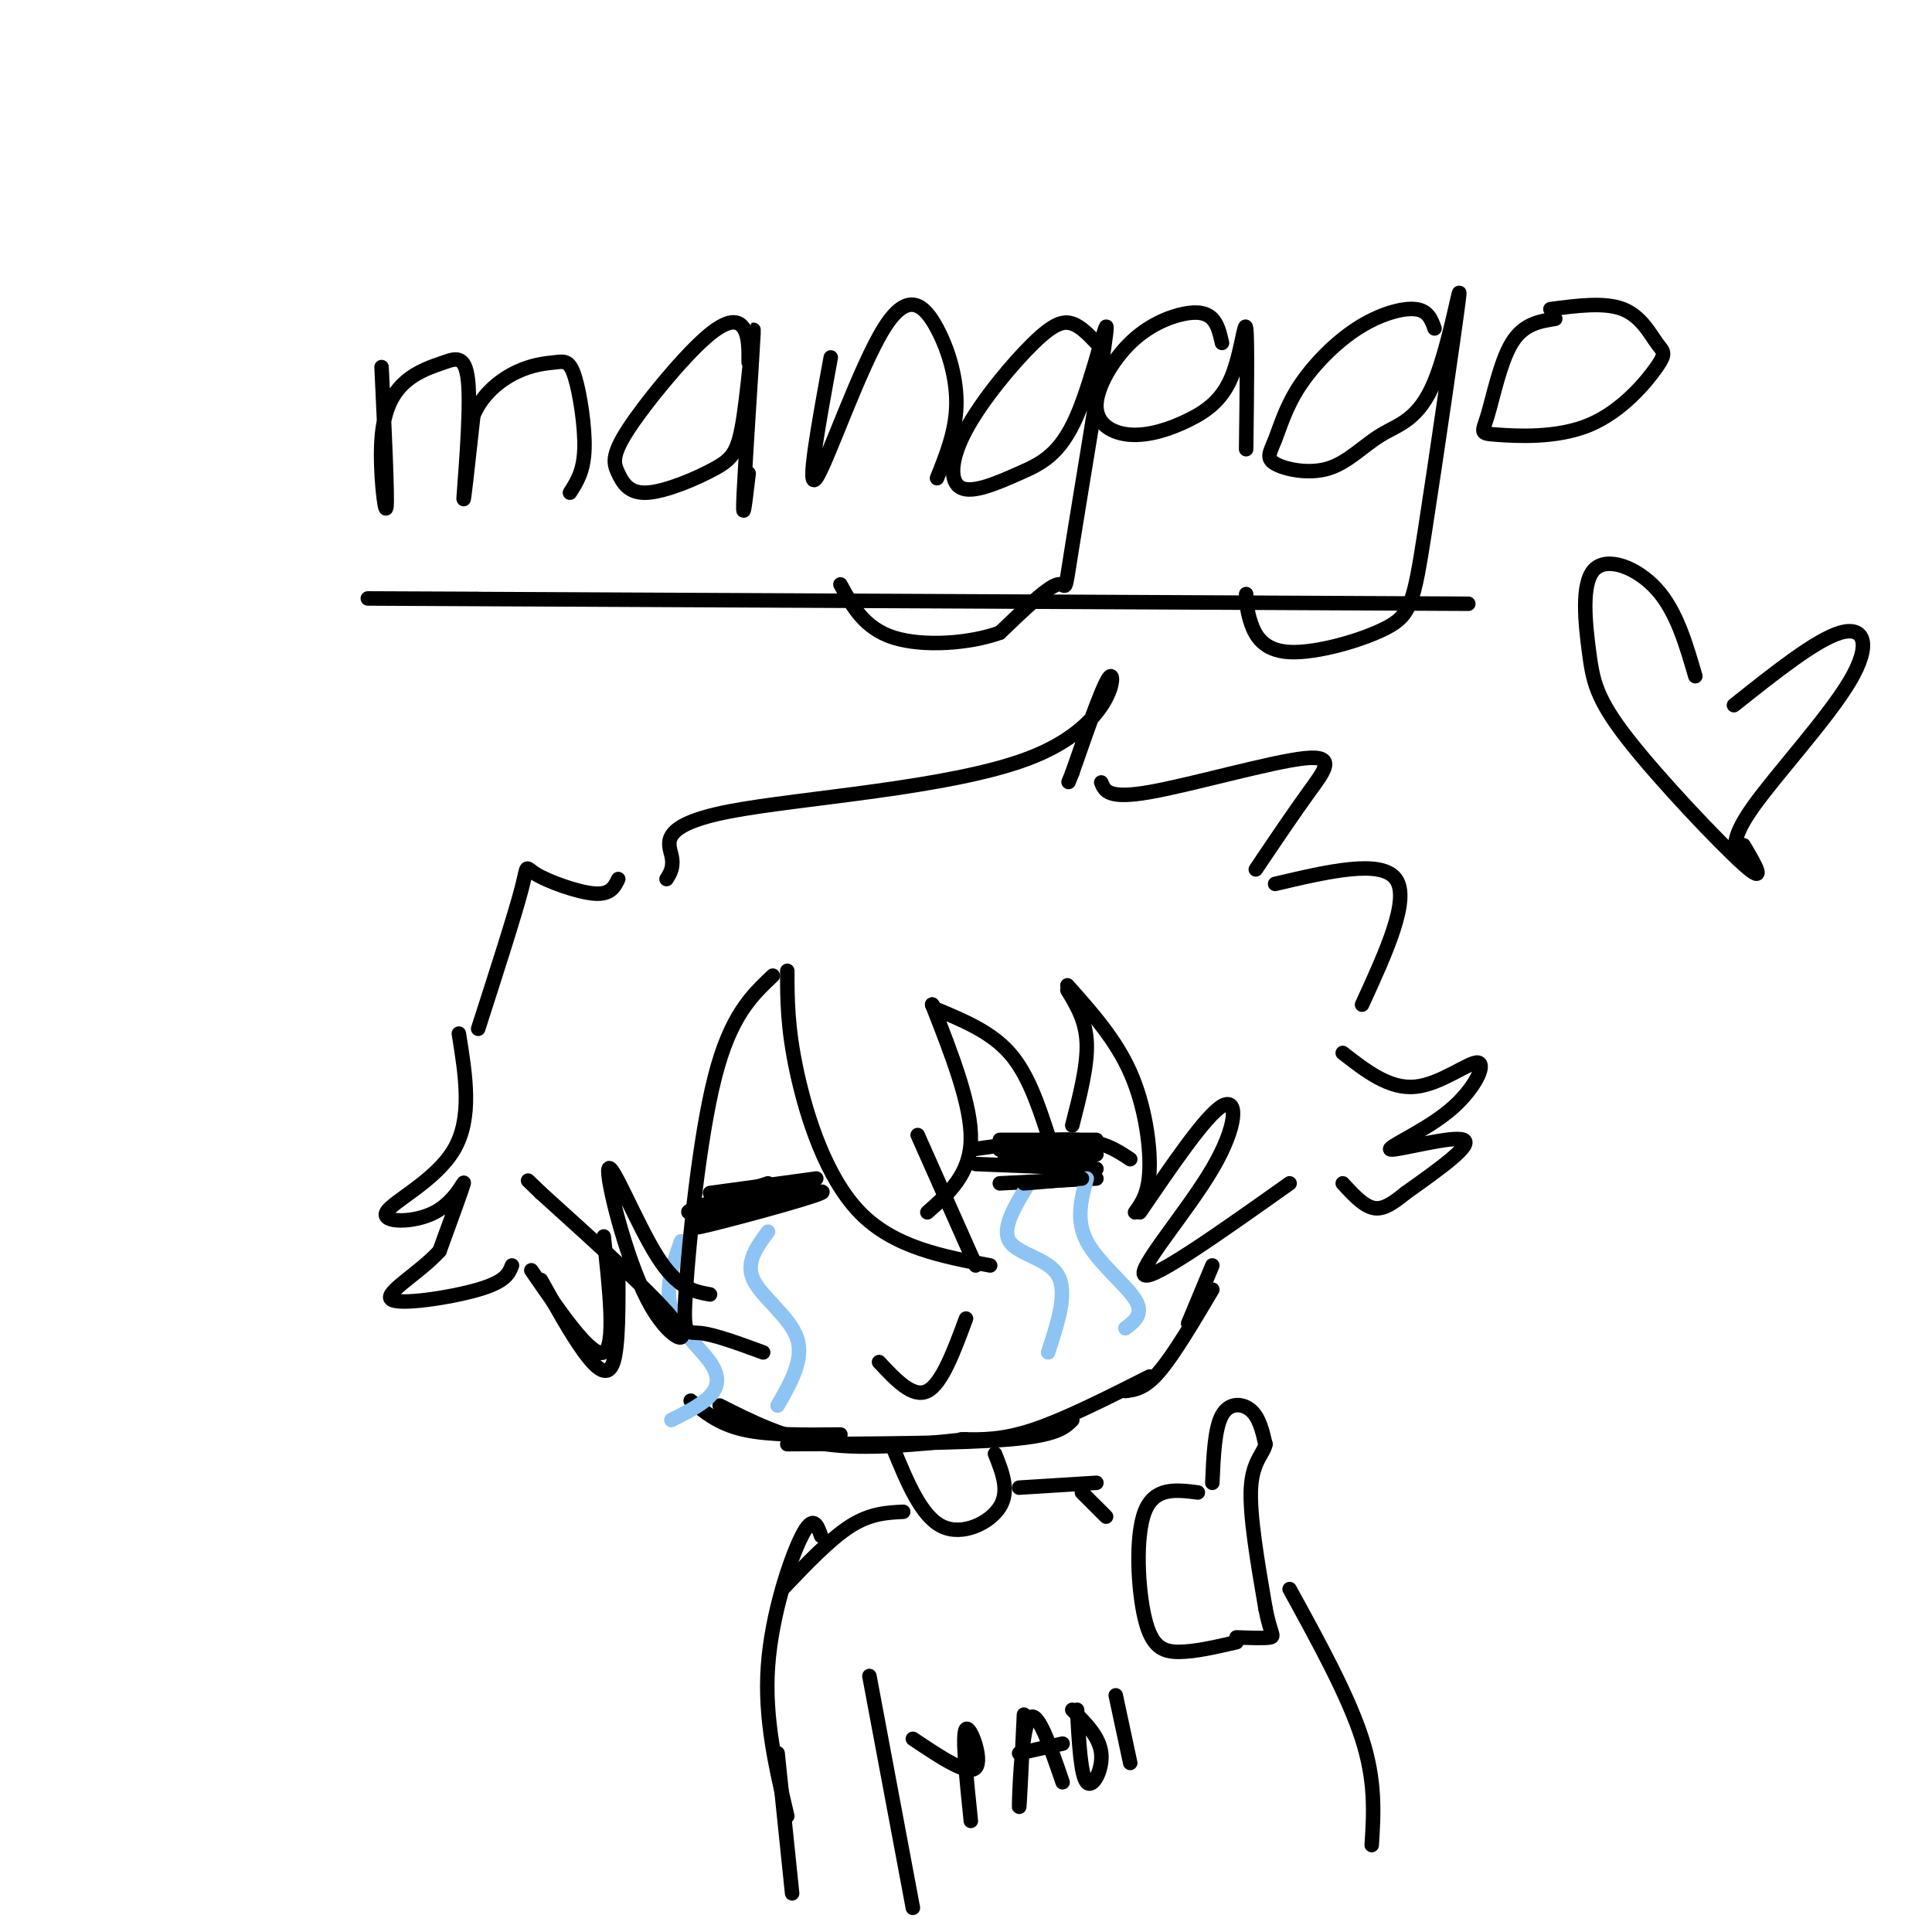 <svg viewBox='0 0 400 400' version='1.1' xmlns='http://www.w3.org/2000/svg' xmlns:xlink='http://www.w3.org/1999/xlink'><g fill='none' stroke='#000000' stroke-width='3' stroke-linecap='round' stroke-linejoin='round'><path d='M79,76c0.634,13.506 1.269,27.013 1,29c-0.269,1.987 -1.440,-7.545 -1,-14c0.440,-6.455 2.491,-9.832 5,-12c2.509,-2.168 5.477,-3.128 8,-4c2.523,-0.872 4.602,-1.658 5,5c0.398,6.658 -0.886,20.759 -1,23c-0.114,2.241 0.943,-7.380 2,-17'/><path d='M98,86c1.916,-4.555 5.707,-7.441 9,-9c3.293,-1.559 6.089,-1.789 8,-2c1.911,-0.211 2.938,-0.403 4,3c1.062,3.403 2.161,10.401 2,15c-0.161,4.599 -1.580,6.800 -3,9'/><path d='M155,75c0.020,-2.671 0.040,-5.341 -1,-7c-1.040,-1.659 -3.139,-2.305 -8,2c-4.861,4.305 -12.485,13.562 -16,19c-3.515,5.438 -2.922,7.055 -2,9c0.922,1.945 2.172,4.216 6,4c3.828,-0.216 10.233,-2.920 14,-5c3.767,-2.080 4.896,-3.537 6,-11c1.104,-7.463 2.182,-20.932 2,-17c-0.182,3.932 -1.623,25.266 -2,33c-0.377,7.734 0.312,1.867 1,-4'/><path d='M172,74c-2.558,13.973 -5.116,27.946 -3,25c2.116,-2.946 8.907,-22.810 14,-31c5.093,-8.190 8.486,-4.705 11,0c2.514,4.705 4.147,10.630 4,16c-0.147,5.370 -2.073,10.185 -4,15'/><path d='M227,71c-1.604,-1.699 -3.207,-3.398 -5,-4c-1.793,-0.602 -3.775,-0.108 -8,4c-4.225,4.108 -10.693,11.828 -14,18c-3.307,6.172 -3.451,10.795 -1,12c2.451,1.205 7.499,-1.010 12,-3c4.501,-1.990 8.455,-3.757 12,-12c3.545,-8.243 6.682,-22.962 6,-17c-0.682,5.962 -5.184,32.605 -7,44c-1.816,11.395 -0.948,7.541 -3,8c-2.052,0.459 -7.026,5.229 -12,10'/><path d='M207,131c-6.267,2.267 -15.933,2.933 -22,1c-6.067,-1.933 -8.533,-6.467 -11,-11'/><path d='M253,71c-0.433,-1.910 -0.866,-3.819 -2,-5c-1.134,-1.181 -2.968,-1.633 -6,-1c-3.032,0.633 -7.262,2.350 -11,6c-3.738,3.650 -6.984,9.231 -7,13c-0.016,3.769 3.197,5.725 7,6c3.803,0.275 8.195,-1.133 12,-3c3.805,-1.867 7.025,-4.195 9,-9c1.975,-4.805 2.707,-12.087 3,-10c0.293,2.087 0.146,13.544 0,25'/><path d='M297,68c-0.660,-1.860 -1.320,-3.719 -4,-4c-2.680,-0.281 -7.379,1.017 -12,4c-4.621,2.983 -9.165,7.652 -12,12c-2.835,4.348 -3.962,8.375 -5,11c-1.038,2.625 -1.988,3.847 0,5c1.988,1.153 6.912,2.238 11,1c4.088,-1.238 7.340,-4.799 11,-7c3.660,-2.201 7.730,-3.043 11,-11c3.270,-7.957 5.742,-23.029 5,-17c-0.742,6.029 -4.696,33.160 -7,48c-2.304,14.840 -2.958,17.390 -8,20c-5.042,2.610 -14.473,5.280 -20,5c-5.527,-0.280 -7.151,-3.508 -8,-6c-0.849,-2.492 -0.925,-4.246 -1,-6'/><path d='M322,66c-3.302,0.528 -6.603,1.056 -9,5c-2.397,3.944 -3.889,11.305 -5,15c-1.111,3.695 -1.839,3.724 2,4c3.839,0.276 12.247,0.798 19,-2c6.753,-2.798 11.851,-8.915 14,-12c2.149,-3.085 1.348,-3.138 0,-5c-1.348,-1.862 -3.242,-5.532 -7,-7c-3.758,-1.468 -9.379,-0.734 -15,0'/><path d='M147,247c0.000,0.000 22.000,-3.000 22,-3'/><path d='M145,251c13.733,-2.600 27.467,-5.200 25,-4c-2.467,1.200 -21.133,6.200 -25,7c-3.867,0.800 7.067,-2.600 18,-6'/><path d='M147,253c0.000,0.000 19.000,-6.000 19,-6'/><path d='M207,236c0.000,0.000 20.000,0.000 20,0'/><path d='M201,238c8.250,-1.167 16.500,-2.333 22,-2c5.500,0.333 8.250,2.167 11,4'/><path d='M207,238c0.000,0.000 20.000,0.000 20,0'/><path d='M211,239c0.000,0.000 16.000,0.000 16,0'/><path d='M207,238c0.000,0.000 18.000,2.000 18,2'/><path d='M208,240c0.000,0.000 17.000,2.000 17,2'/><path d='M202,241c0.000,0.000 25.000,1.000 25,1'/><path d='M207,245c0.000,0.000 20.000,-1.000 20,-1'/><path d='M182,282c3.500,3.750 7.000,7.500 10,6c3.000,-1.500 5.500,-8.250 8,-15'/><path d='M248,309c-4.512,-0.577 -9.024,-1.155 -11,4c-1.976,5.155 -1.417,16.042 0,22c1.417,5.958 3.690,6.988 7,7c3.310,0.012 7.655,-0.994 12,-2'/><path d='M251,307c0.244,-5.644 0.489,-11.289 2,-14c1.511,-2.711 4.289,-2.489 6,-1c1.711,1.489 2.356,4.244 3,7'/><path d='M262,299c-0.333,1.978 -2.667,3.422 -3,9c-0.333,5.578 1.333,15.289 3,25'/><path d='M262,333c1.000,5.222 2.000,5.778 1,6c-1.000,0.222 -4.000,0.111 -7,0'/><path d='M143,290c2.917,2.417 5.833,4.833 11,6c5.167,1.167 12.583,1.083 20,1'/><path d='M149,291c6.750,3.417 13.500,6.833 22,8c8.500,1.167 18.750,0.083 29,-1'/><path d='M163,299c18.083,-0.083 36.167,-0.167 46,-1c9.833,-0.833 11.417,-2.417 13,-4'/><path d='M199,298c4.250,0.083 8.500,0.167 15,-2c6.500,-2.167 15.250,-6.583 24,-11'/><path d='M233,288c2.000,-0.250 4.000,-0.500 7,-4c3.000,-3.500 7.000,-10.250 11,-17'/><path d='M246,274c0.000,0.000 5.000,-12.000 5,-12'/></g>
<g fill='none' stroke='#8DC4F4' stroke-width='3' stroke-linecap='round' stroke-linejoin='round'><path d='M213,245c-2.844,4.644 -5.689,9.289 -4,12c1.689,2.711 7.911,3.489 10,7c2.089,3.511 0.044,9.756 -2,16'/><path d='M225,244c-1.156,4.289 -2.311,8.578 0,13c2.311,4.422 8.089,8.978 10,12c1.911,3.022 -0.044,4.511 -2,6'/><path d='M159,255c-2.356,3.200 -4.711,6.400 -3,10c1.711,3.600 7.489,7.600 9,12c1.511,4.400 -1.244,9.200 -4,14'/><path d='M141,257c-1.702,4.851 -3.405,9.702 -2,14c1.405,4.298 5.917,8.042 8,11c2.083,2.958 1.738,5.131 0,7c-1.738,1.869 -4.869,3.435 -8,5'/></g>
<g fill='none' stroke='#000000' stroke-width='3' stroke-linecap='round' stroke-linejoin='round'><path d='M212,245c0.000,0.000 12.000,-1.000 12,-1'/><path d='M145,251c10.178,-2.267 20.356,-4.533 18,-4c-2.356,0.533 -17.244,3.867 -20,4c-2.756,0.133 6.622,-2.933 16,-6'/><path d='M163,201c0.000,5.889 0.000,11.778 2,21c2.000,9.222 6.000,21.778 13,29c7.000,7.222 17.000,9.111 27,11'/><path d='M202,262c0.000,0.000 -12.000,-27.000 -12,-27'/><path d='M221,204c4.978,5.578 9.956,11.156 13,18c3.044,6.844 4.156,14.956 4,20c-0.156,5.044 -1.578,7.022 -3,9'/><path d='M236,251c6.815,-10.000 13.631,-20.000 17,-22c3.369,-2.000 3.292,4.000 -2,13c-5.292,9.000 -15.798,21.000 -14,22c1.798,1.000 15.899,-9.000 30,-19'/><path d='M160,202c-4.381,4.143 -8.762,8.286 -12,21c-3.238,12.714 -5.333,34.000 -6,44c-0.667,10.000 0.095,8.714 3,9c2.905,0.286 7.952,2.143 13,4'/><path d='M147,268c-3.367,-0.608 -6.734,-1.215 -11,-8c-4.266,-6.785 -9.432,-19.746 -10,-18c-0.568,1.746 3.463,18.201 8,27c4.537,8.799 9.582,9.943 6,5c-3.582,-4.943 -15.791,-15.971 -28,-27'/><path d='M112,247c-4.667,-4.500 -2.333,-2.250 0,0'/><path d='M95,214c1.410,8.742 2.820,17.483 -1,24c-3.820,6.517 -12.869,10.809 -14,13c-1.131,2.191 5.657,2.282 10,0c4.343,-2.282 6.241,-6.938 6,-6c-0.241,0.938 -2.620,7.469 -5,14'/><path d='M91,259c-4.024,4.488 -11.583,8.708 -10,10c1.583,1.292 12.310,-0.345 18,-2c5.690,-1.655 6.345,-3.327 7,-5'/><path d='M278,218c4.820,3.754 9.640,7.509 15,7c5.360,-0.509 11.259,-5.280 13,-5c1.741,0.280 -0.678,5.611 -6,10c-5.322,4.389 -13.548,7.835 -12,8c1.548,0.165 12.871,-2.953 15,-2c2.129,0.953 -4.935,5.976 -12,11'/><path d='M291,247c-3.156,2.600 -5.044,3.600 -7,3c-1.956,-0.600 -3.978,-2.800 -6,-5'/><path d='M99,213c3.792,-11.780 7.583,-23.560 9,-29c1.417,-5.440 0.458,-4.542 3,-3c2.542,1.542 8.583,3.726 12,4c3.417,0.274 4.208,-1.363 5,-3'/><path d='M138,182c0.794,-1.260 1.589,-2.520 1,-5c-0.589,-2.480 -2.560,-6.180 12,-9c14.560,-2.820 45.651,-4.759 62,-11c16.349,-6.241 17.957,-16.783 17,-17c-0.957,-0.217 -4.478,9.892 -8,20'/><path d='M222,160c-1.333,3.333 -0.667,1.667 0,0'/><path d='M228,162c0.702,1.750 1.405,3.500 10,2c8.595,-1.500 25.083,-6.250 32,-7c6.917,-0.750 4.262,2.500 1,7c-3.262,4.500 -7.131,10.250 -11,16'/><path d='M264,183c11.000,-2.583 22.000,-5.167 25,-1c3.000,4.167 -2.000,15.083 -7,26'/><path d='M185,300c2.867,6.956 5.733,13.911 10,16c4.267,2.089 9.933,-0.689 12,-4c2.067,-3.311 0.533,-7.156 -1,-11'/><path d='M187,313c-3.417,0.167 -6.833,0.333 -11,3c-4.167,2.667 -9.083,7.833 -14,13'/><path d='M170,318c-0.822,-2.311 -1.644,-4.622 -4,0c-2.356,4.622 -6.244,16.178 -7,27c-0.756,10.822 1.622,20.911 4,31'/><path d='M211,308c0.000,0.000 16.000,-1.000 16,-1'/><path d='M267,329c6.083,11.083 12.167,22.167 15,31c2.833,8.833 2.417,15.417 2,22'/><path d='M189,360c5.733,3.844 11.467,7.689 13,6c1.533,-1.689 -1.133,-8.911 -2,-8c-0.867,0.911 0.067,9.956 1,19'/><path d='M212,355c-0.489,10.311 -0.978,20.622 -1,19c-0.022,-1.622 0.422,-15.178 2,-18c1.578,-2.822 4.289,5.089 7,13'/><path d='M211,363c0.000,0.000 9.000,-2.000 9,-2'/><path d='M223,354c0.378,6.800 0.756,13.600 2,15c1.244,1.400 3.356,-2.600 3,-6c-0.356,-3.400 -3.178,-6.200 -6,-9'/><path d='M231,351c0.000,0.000 3.000,14.000 3,14'/><path d='M180,347c0.000,0.000 9.000,48.000 9,48'/><path d='M224,309c0.000,0.000 5.000,5.000 5,5'/><path d='M164,392c0.000,0.000 -3.000,-29.000 -3,-29'/><path d='M112,265c3.156,5.667 6.311,11.333 9,15c2.689,3.667 4.911,5.333 6,2c1.089,-3.333 1.044,-11.667 1,-20'/><path d='M110,263c6.250,9.083 12.500,18.167 15,17c2.500,-1.167 1.250,-12.583 0,-24'/><path d='M194,209c5.583,2.333 11.167,4.667 15,9c3.833,4.333 5.917,10.667 8,17'/><path d='M193,208c0.000,0.000 0.100,0.100 0.1,0.1'/><path d='M193,208c0.000,0.000 0.100,0.100 0.1,0.1'/><path d='M193,208c4.083,10.417 8.167,20.833 8,28c-0.167,7.167 -4.583,11.083 -9,15'/><path d='M221,205c1.917,3.167 3.833,6.333 4,11c0.167,4.667 -1.417,10.833 -3,17'/><path d='M99,124c-19.083,-0.083 -38.167,-0.167 -4,0c34.167,0.167 121.583,0.583 209,1'/><path d='M351,140c-1.953,-6.728 -3.906,-13.456 -8,-18c-4.094,-4.544 -10.329,-6.906 -13,-4c-2.671,2.906 -1.778,11.078 -1,17c0.778,5.922 1.440,9.594 8,18c6.560,8.406 19.017,21.544 24,26c4.983,4.456 2.491,0.228 0,-4'/><path d='M359,146c8.494,-6.762 16.988,-13.524 22,-15c5.012,-1.476 6.542,2.333 2,10c-4.542,7.667 -15.155,19.190 -20,26c-4.845,6.810 -3.923,8.905 -3,11'/></g>
</svg>